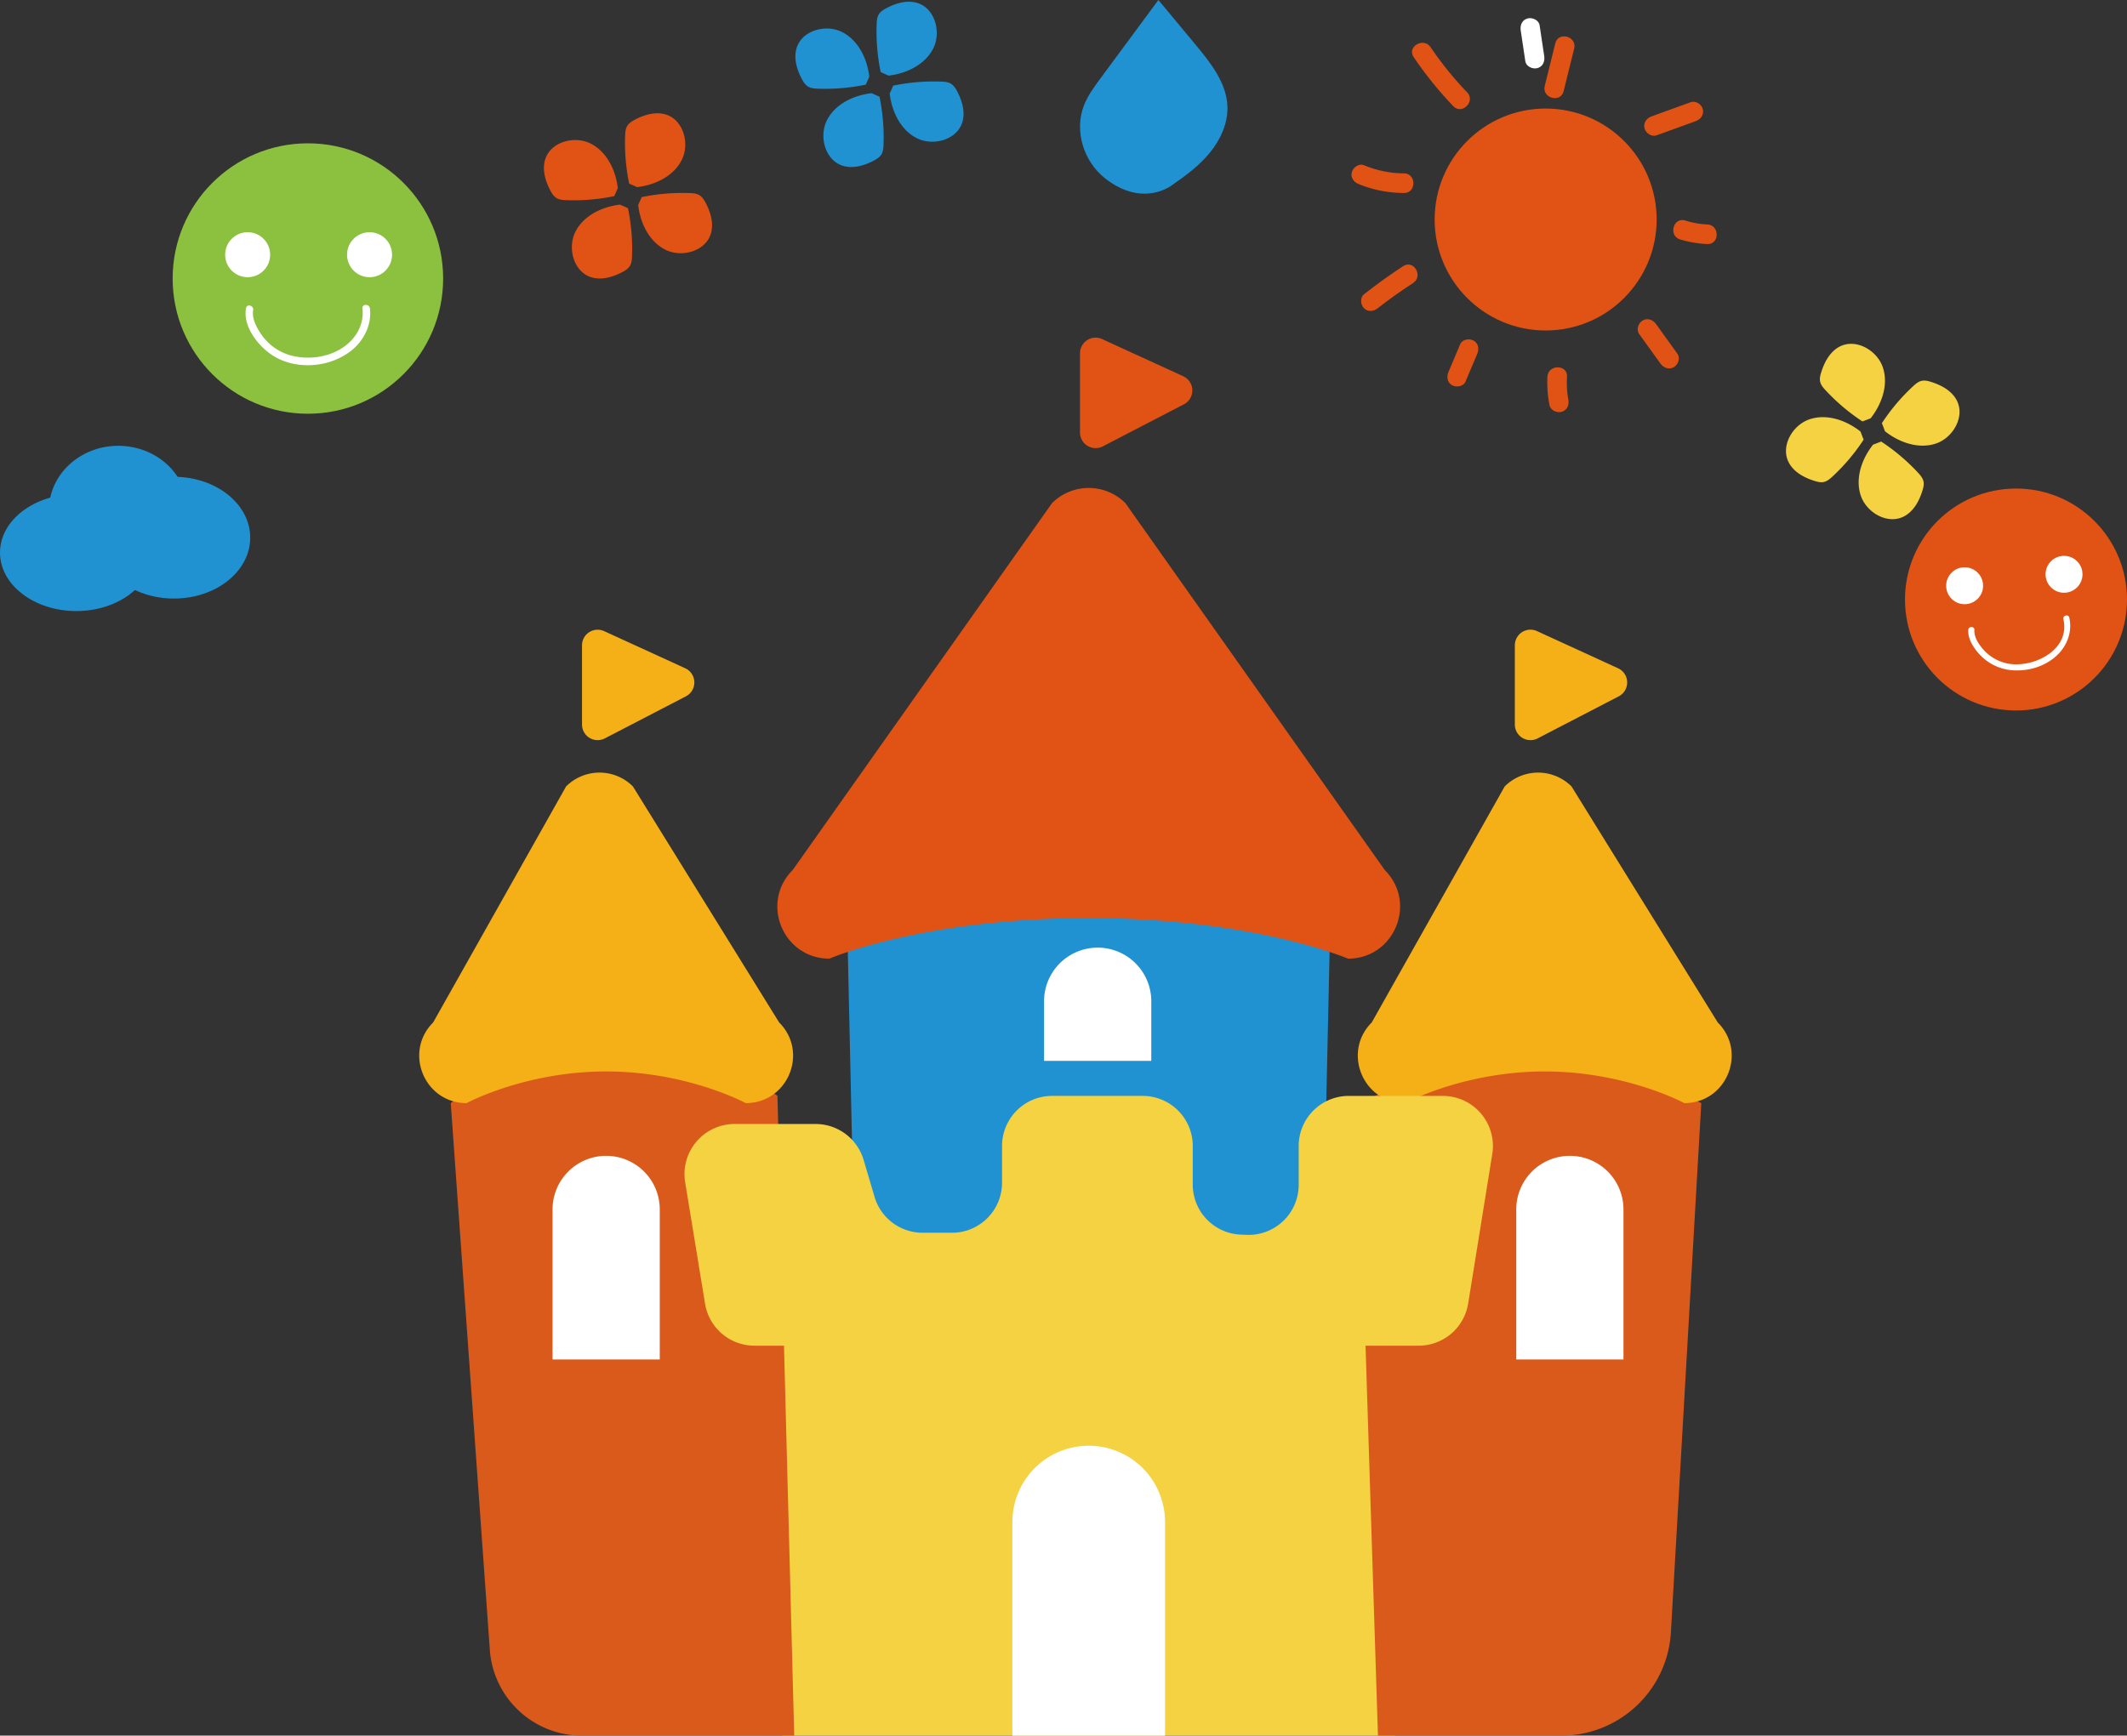 <svg xmlns="http://www.w3.org/2000/svg" viewBox="0 0 1996.37 1629.49"><rect x="0" y="0" width="1996.37" height="1629.49" fill="#333333" stroke="none"/><defs><style>.cls-1{fill:#2092d2;}.cls-2{fill:#f5d241;}.cls-3{fill:#e15315;}.cls-4{fill:#da5a1c;}.cls-5{fill:#f5b018;}.cls-6{fill:#fff;}.cls-7{fill:#8cc140;}</style></defs><title>资源 2</title><g id="图层_2" data-name="图层 2"><g id="图层_1-2" data-name="图层 1"><polygon id="_路径_" data-name="&lt;路径&gt;" class="cls-1" points="1241.7 1175.61 801.98 1175.61 792.54 748.2 1251.15 748.2 1241.7 1175.61"/><polygon id="_路径_2" data-name="&lt;路径&gt;" class="cls-2" points="1309.37 1629.49 734.32 1629.49 724.87 1202.08 1318.81 1202.08 1309.37 1629.49"/><path id="_路径_3" data-name="&lt;路径&gt;" class="cls-3" d="M744,816.85,987.39,472.39a48.72,48.72,0,0,1,68.91,0l243.42,344.46c30.7,30.69,9,83.18-34.46,83.18,0,0-88.34-38.06-243.42-38.06S778.42,900,778.42,900C735,900,713.27,847.54,744,816.85Z"/><path id="_路径_4" data-name="&lt;路径&gt;" class="cls-4" d="M745.44,1629.49H546.21a86.67,86.67,0,0,1-86.46-80.5l-36.69-513.33L568.93,923.17l160.76,105.6Z"/><path id="_路径_5" data-name="&lt;路径&gt;" class="cls-4" d="M1465.49,1629.49H1293.32l-18.9-593.83,175.47-73.76,146.91,73.76-28.51,496.76A103,103,0,0,1,1465.49,1629.49Z"/><path id="_路径_6" data-name="&lt;路径&gt;" class="cls-5" d="M406.55,959.94,531.32,738.35a44.36,44.36,0,0,1,62.73,0L731.31,959.94c27.94,27.94,8.15,75.72-31.36,75.72,0,0-54.87-29.73-131-29.73s-131,29.73-131,29.73C398.4,1035.66,378.61,987.88,406.55,959.94Z"/><path id="_路径_7" data-name="&lt;路径&gt;" class="cls-5" d="M1287.5,959.94l124.78-221.59a44.36,44.36,0,0,1,62.73,0l137.26,221.59c27.94,27.94,8.15,75.72-31.37,75.72,0,0-54.86-29.73-131-29.73s-131,29.73-131,29.73C1279.35,1035.66,1259.56,987.88,1287.5,959.94Z"/><path id="_路径_8" data-name="&lt;路径&gt;" class="cls-2" d="M689.52,1055.25h75.93a47,47,0,0,1,45.1,33.68l10.3,34.76A47,47,0,0,0,866,1157.37h27.51a47,47,0,0,0,47-47v-34.5a47,47,0,0,1,47.05-47h84.94a47,47,0,0,1,47,47v36.26a47,47,0,0,0,45.26,47l5.34.21a47.05,47.05,0,0,0,48.84-47v-36.46a47,47,0,0,1,47-47h88.25a47.05,47.05,0,0,1,46.45,54.54l-22.65,140.41a47.06,47.06,0,0,1-46.45,39.56H708.17a47,47,0,0,1-46.43-39.45l-18.65-113.94A47.05,47.05,0,0,1,689.52,1055.25Z"/><path id="_路径_9" data-name="&lt;路径&gt;" class="cls-6" d="M1021.84,1357.32A71.63,71.63,0,0,0,950.21,1429v200.54h143.27V1429A71.63,71.63,0,0,0,1021.84,1357.32Z"/><path id="_路径_10" data-name="&lt;路径&gt;" class="cls-6" d="M568.93,1085.15a50.32,50.32,0,0,0-50.32,50.32v140.86H619.25V1135.47A50.32,50.32,0,0,0,568.93,1085.15Z"/><path id="_路径_11" data-name="&lt;路径&gt;" class="cls-6" d="M1030.26,889.69A50.32,50.32,0,0,0,979.94,940v56h100.64V940A50.32,50.32,0,0,0,1030.26,889.69Z"/><path id="_路径_12" data-name="&lt;路径&gt;" class="cls-6" d="M1473.45,1085.15a50.32,50.32,0,0,0-50.32,50.32v140.86h100.64V1135.47A50.32,50.32,0,0,0,1473.45,1085.15Z"/><g id="_编组_" data-name="&lt;编组&gt;"><circle id="_路径_13" data-name="&lt;路径&gt;" class="cls-7" cx="288.99" cy="261.5" r="126.94"/><circle id="_路径_14" data-name="&lt;路径&gt;" class="cls-6" cx="232.44" cy="239.14" r="21.12"/><circle id="_路径_15" data-name="&lt;路径&gt;" class="cls-6" cx="346.86" cy="239.14" r="21.12"/><g id="_编组_2" data-name="&lt;编组&gt;"><path class="cls-6" d="M230.88,289.3c-3,17,11,35,24.15,43.82,21.87,14.68,54,12.32,74.46-3.76,12-9.44,19.52-24.35,17.71-39.77-.52-4.4-7.49-4.45-7,0,1.9,16.16-7.39,30.48-21.09,38.4s-30.8,9.79-46.21,5.69A49.7,49.7,0,0,1,245.27,314c-4.26-6.13-9.07-15-7.67-22.82.79-4.39-5.93-6.27-6.72-1.85Z"/></g></g><g id="_编组_3" data-name="&lt;编组&gt;"><circle id="_路径_16" data-name="&lt;路径&gt;" class="cls-3" cx="1892.18" cy="562.85" r="104.18"/><circle id="_路径_17" data-name="&lt;路径&gt;" class="cls-6" cx="1843.97" cy="549.92" r="17.33"/><circle id="_路径_18" data-name="&lt;路径&gt;" class="cls-6" cx="1937.27" cy="539.18" r="17.33"/><g id="_编组_4" data-name="&lt;编组&gt;"><path class="cls-6" d="M1847.37,591.4c-.49,8.52,5.07,17,10.61,23a46.51,46.51,0,0,0,29.68,14.77c14.49,1.32,29.19-2.51,40.54-11.76,11.16-9.08,17.27-23.28,14-37.55-.83-3.58-6.34-2.06-5.52,1.53,6.57,28.54-27.1,45.48-51,41.81a41.22,41.22,0,0,1-24.38-13.68c-4.22-4.77-8.56-11.47-8.18-18.11.21-3.68-5.51-3.67-5.72,0Z"/></g></g><g id="_编组_5" data-name="&lt;编组&gt;"><g id="_编组_6" data-name="&lt;编组&gt;"><path class="cls-3" d="M590.53,172.36a187.43,187.43,0,0,1-3.78-45.2c.12-3.12.36-6.38,2-9s4.45-4.4,7.23-5.85c9.1-4.77,19.9-7.88,29.63-4.57,16.08,5.46,21.91,27.48,14.19,42.61S614.84,173.72,598,175.68"/></g><g id="_编组_7" data-name="&lt;编组&gt;"><path class="cls-3" d="M589.4,195.46a187.48,187.48,0,0,1,3.79,45.21c-.12,3.12-.36,6.37-2,9s-4.45,4.39-7.23,5.85c-9.1,4.76-19.9,7.88-29.63,4.57-16.08-5.47-21.91-27.49-14.2-42.62s24.94-23.4,41.81-25.36"/></g><g id="_编组_8" data-name="&lt;编组&gt;"><path class="cls-3" d="M576.52,184.13a187,187,0,0,1-45.21,3.78c-3.12-.12-6.37-.36-9-2s-4.39-4.44-5.85-7.22c-4.76-9.11-7.87-19.9-4.57-29.64,5.47-16.08,27.49-21.91,42.62-14.19s23.4,24.94,25.36,41.81"/></g><g id="_编组_9" data-name="&lt;编组&gt;"><path class="cls-3" d="M602.3,185.07a187,187,0,0,1,45.21-3.78c3.11.12,6.37.36,9,2s4.4,4.44,5.86,7.22c4.76,9.11,7.87,19.9,4.57,29.64-5.47,16.08-27.49,21.91-42.62,14.19S600.94,209.38,599,192.51"/></g></g><g id="_编组_10" data-name="&lt;编组&gt;"><g id="_编组_11" data-name="&lt;编组&gt;"><path class="cls-1" d="M826.6,67.69a187.47,187.47,0,0,1-3.78-45.21c.12-3.11.36-6.37,2-9s4.44-4.4,7.22-5.85C841.13,2.83,851.93-.28,861.66,3c16.08,5.46,21.91,27.48,14.19,42.61S850.91,69.05,834,71"/></g><g id="_编组_12" data-name="&lt;编组&gt;"><path class="cls-1" d="M825.47,90.79A187.48,187.48,0,0,1,829.26,136c-.12,3.11-.36,6.37-2,9s-4.45,4.39-7.23,5.85c-9.11,4.76-19.9,7.87-29.63,4.57-16.08-5.47-21.91-27.49-14.2-42.62S801.16,89.43,818,87.48"/></g><g id="_编组_13" data-name="&lt;编组&gt;"><path class="cls-1" d="M812.59,79.46a187.47,187.47,0,0,1-45.21,3.78c-3.12-.12-6.37-.36-9-2S754,76.82,752.49,74c-4.76-9.11-7.88-19.91-4.57-29.64,5.47-16.08,27.49-21.91,42.62-14.19S813.94,55.15,815.9,72"/></g><g id="_编组_14" data-name="&lt;编组&gt;"><path class="cls-1" d="M838.37,80.4a187,187,0,0,1,45.21-3.78c3.11.12,6.37.35,9,2s4.4,4.44,5.85,7.22c4.77,9.11,7.88,19.9,4.57,29.63-5.46,16.08-27.48,21.92-42.61,14.2S837,104.71,835.06,87.84"/></g></g><g id="_编组_15" data-name="&lt;编组&gt;"><g id="_编组_16" data-name="&lt;编组&gt;"><path class="cls-2" d="M1766.31,397.25a187.62,187.62,0,0,1,29.29-34.64c2.29-2.12,4.76-4.25,7.79-5s6.25,0,9.24,1c9.81,3.07,19.65,8.51,24.19,17.73,7.5,15.23-3.94,34.93-20.1,40.17s-34.18-1.09-47.5-11.63"/></g><g id="_编组_17" data-name="&lt;编组&gt;"><path class="cls-2" d="M1749.17,412.79a187,187,0,0,1-29.29,34.64c-2.29,2.12-4.76,4.25-7.79,5s-6.25,0-9.24-1c-9.81-3.07-19.65-8.5-24.19-17.72-7.51-15.24,3.94-34.93,20.1-40.17s34.18,1.08,47.49,11.63"/></g><g id="_编组_18" data-name="&lt;编组&gt;"><path class="cls-2" d="M1748.07,395.66a187.62,187.62,0,0,1-34.64-29.29c-2.12-2.29-4.25-4.76-5-7.79s0-6.25,1-9.24c3.06-9.81,8.5-19.65,17.72-24.19,15.23-7.5,34.93,3.94,40.17,20.1s-1.09,34.18-11.63,47.5"/></g><g id="_编组_19" data-name="&lt;编组&gt;"><path class="cls-2" d="M1765.64,414.56a187,187,0,0,1,34.64,29.29c2.12,2.29,4.25,4.76,5,7.79s0,6.25-1,9.25c-3.07,9.81-8.5,19.64-17.72,24.18-15.24,7.51-34.93-3.94-40.17-20.09s1.08-34.19,11.63-47.5"/></g></g><g id="_编组_20" data-name="&lt;编组&gt;"><circle id="_路径_19" data-name="&lt;路径&gt;" class="cls-3" cx="1450.72" cy="206.09" r="104.18"/><g id="_编组_21" data-name="&lt;编组&gt;"><g id="_编组_22" data-name="&lt;编组&gt;"><path class="cls-6" d="M1427.33,28.63l4.32,28.91c.73,4.92,6.94,7.63,11.31,6.43,5.26-1.45,7.15-6.38,6.42-11.31l-4.32-28.92c-.73-4.92-6.93-7.62-11.3-6.42-5.27,1.44-7.16,6.38-6.43,11.31Z"/></g><g id="_编组_23" data-name="&lt;编组&gt;"><path class="cls-3" d="M1459.77,40.69l-9.9,40c-2.85,11.48,14.88,16.38,17.73,4.89l9.9-40c2.84-11.49-14.88-16.39-17.73-4.89Z"/></g><g id="_编组_24" data-name="&lt;编组&gt;"><path class="cls-3" d="M1554.92,127l36.84-13.33c4.67-1.68,7.81-6.25,6.42-11.3-1.24-4.51-6.62-8.12-11.31-6.43L1550,109.31c-4.67,1.68-7.82,6.25-6.43,11.3,1.24,4.51,6.62,8.12,11.31,6.43Z"/></g><g id="_编组_25" data-name="&lt;编组&gt;"><path class="cls-3" d="M1576.94,224.79a101.15,101.15,0,0,0,25.43,4.31c11.83.53,11.8-17.86,0-18.38a81.08,81.08,0,0,1-20.54-3.66c-11.33-3.49-16.18,14.25-4.89,17.73Z"/></g><g id="_编组_26" data-name="&lt;编组&gt;"><path class="cls-3" d="M1538.44,313.48l20.07,27.9c2.89,4,8,6,12.58,3.3,4-2.33,6.21-8.53,3.3-12.58l-20.08-27.9c-2.89-4-8-6-12.57-3.3-4,2.33-6.22,8.53-3.3,12.58Z"/></g><g id="_编组_27" data-name="&lt;编组&gt;"><path class="cls-3" d="M1452.39,353.75a110,110,0,0,0,1.92,26.49c.93,4.88,6.81,7.65,11.31,6.42,5.12-1.41,7.35-6.42,6.42-11.31a89.84,89.84,0,0,1-1.27-21.6c.64-11.82-17.75-11.79-18.38,0Z"/></g><g id="_编组_28" data-name="&lt;编组&gt;"><path class="cls-3" d="M1370.57,323.09l-11,26c-1.93,4.57-1.37,9.85,3.3,12.58,3.85,2.25,10.63,1.3,12.58-3.3l11-26c1.93-4.57,1.37-9.85-3.3-12.58-3.86-2.25-10.64-1.3-12.58,3.3Z"/></g><g id="_编组_29" data-name="&lt;编组&gt;"><path class="cls-3" d="M1317,249.86c-12.67,8.25-24.9,17.11-36.8,26.45-3.91,3.06-3.21,9.78,0,13,3.86,3.86,9.09,3.07,13,0,10.66-8.37,21.73-16.19,33.08-23.57,9.88-6.43.68-22.36-9.28-15.88Z"/></g><g id="_编组_30" data-name="&lt;编组&gt;"><path class="cls-3" d="M1317.7,162.79a99.45,99.45,0,0,1-37.51-7.68c-4.6-1.89-10.11,2-11.31,6.42-1.45,5.27,1.81,9.41,6.42,11.31a113,113,0,0,0,42.4,8.33c11.83.07,11.84-18.32,0-18.38Z"/></g><g id="_编组_31" data-name="&lt;编组&gt;"><path class="cls-3" d="M1377,86.68a322.94,322.94,0,0,1-34.24-42.32c-6.6-9.74-22.53-.55-15.88,9.28a351.75,351.75,0,0,0,37.12,46c8.2,8.57,21.19-4.45,13-13Z"/></g></g></g><g id="_编组_32" data-name="&lt;编组&gt;"><path class="cls-1" d="M1037.05,167.31c-20-15.8-29-44.66-19.65-68.39,3.72-9.43,9.82-17.7,15.85-25.85l54-73.07,35.08,42.19c14.11,17,28.91,35.67,29.7,57.72.57,15.73-6.37,31-16.32,43.24S1113,164.87,1100,173.85C1100,173.85,1072.85,195.56,1037.05,167.31Z"/></g><g id="_编组_33" data-name="&lt;编组&gt;"><ellipse id="_路径_20" data-name="&lt;路径&gt;" class="cls-1" cx="111.02" cy="478.93" rx="65.08" ry="60.39"/><ellipse id="_路径_21" data-name="&lt;路径&gt;" class="cls-1" cx="163.26" cy="504.8" rx="71.59" ry="57.15"/><ellipse id="_路径_22" data-name="&lt;路径&gt;" class="cls-1" cx="71.62" cy="518.8" rx="71.62" ry="54.89"/></g><path id="_路径_23" data-name="&lt;路径&gt;" class="cls-3" d="M1013.68,331.69v74.38a14.66,14.66,0,0,0,21.41,13l76.11-39.49a14.66,14.66,0,0,0-.64-26.34l-76.11-34.89A14.66,14.66,0,0,0,1013.68,331.69Z"/><path id="_路径_24" data-name="&lt;路径&gt;" class="cls-5" d="M546.27,605.85v74.38a14.67,14.67,0,0,0,21.42,13l76.1-39.49a14.66,14.66,0,0,0-.64-26.34L567,592.52A14.66,14.66,0,0,0,546.27,605.85Z"/><path id="_路径_25" data-name="&lt;路径&gt;" class="cls-5" d="M1421.81,605.85v74.38a14.66,14.66,0,0,0,21.41,13l76.11-39.49a14.66,14.66,0,0,0-.64-26.34l-76.11-34.9A14.66,14.66,0,0,0,1421.81,605.85Z"/></g></g></svg>